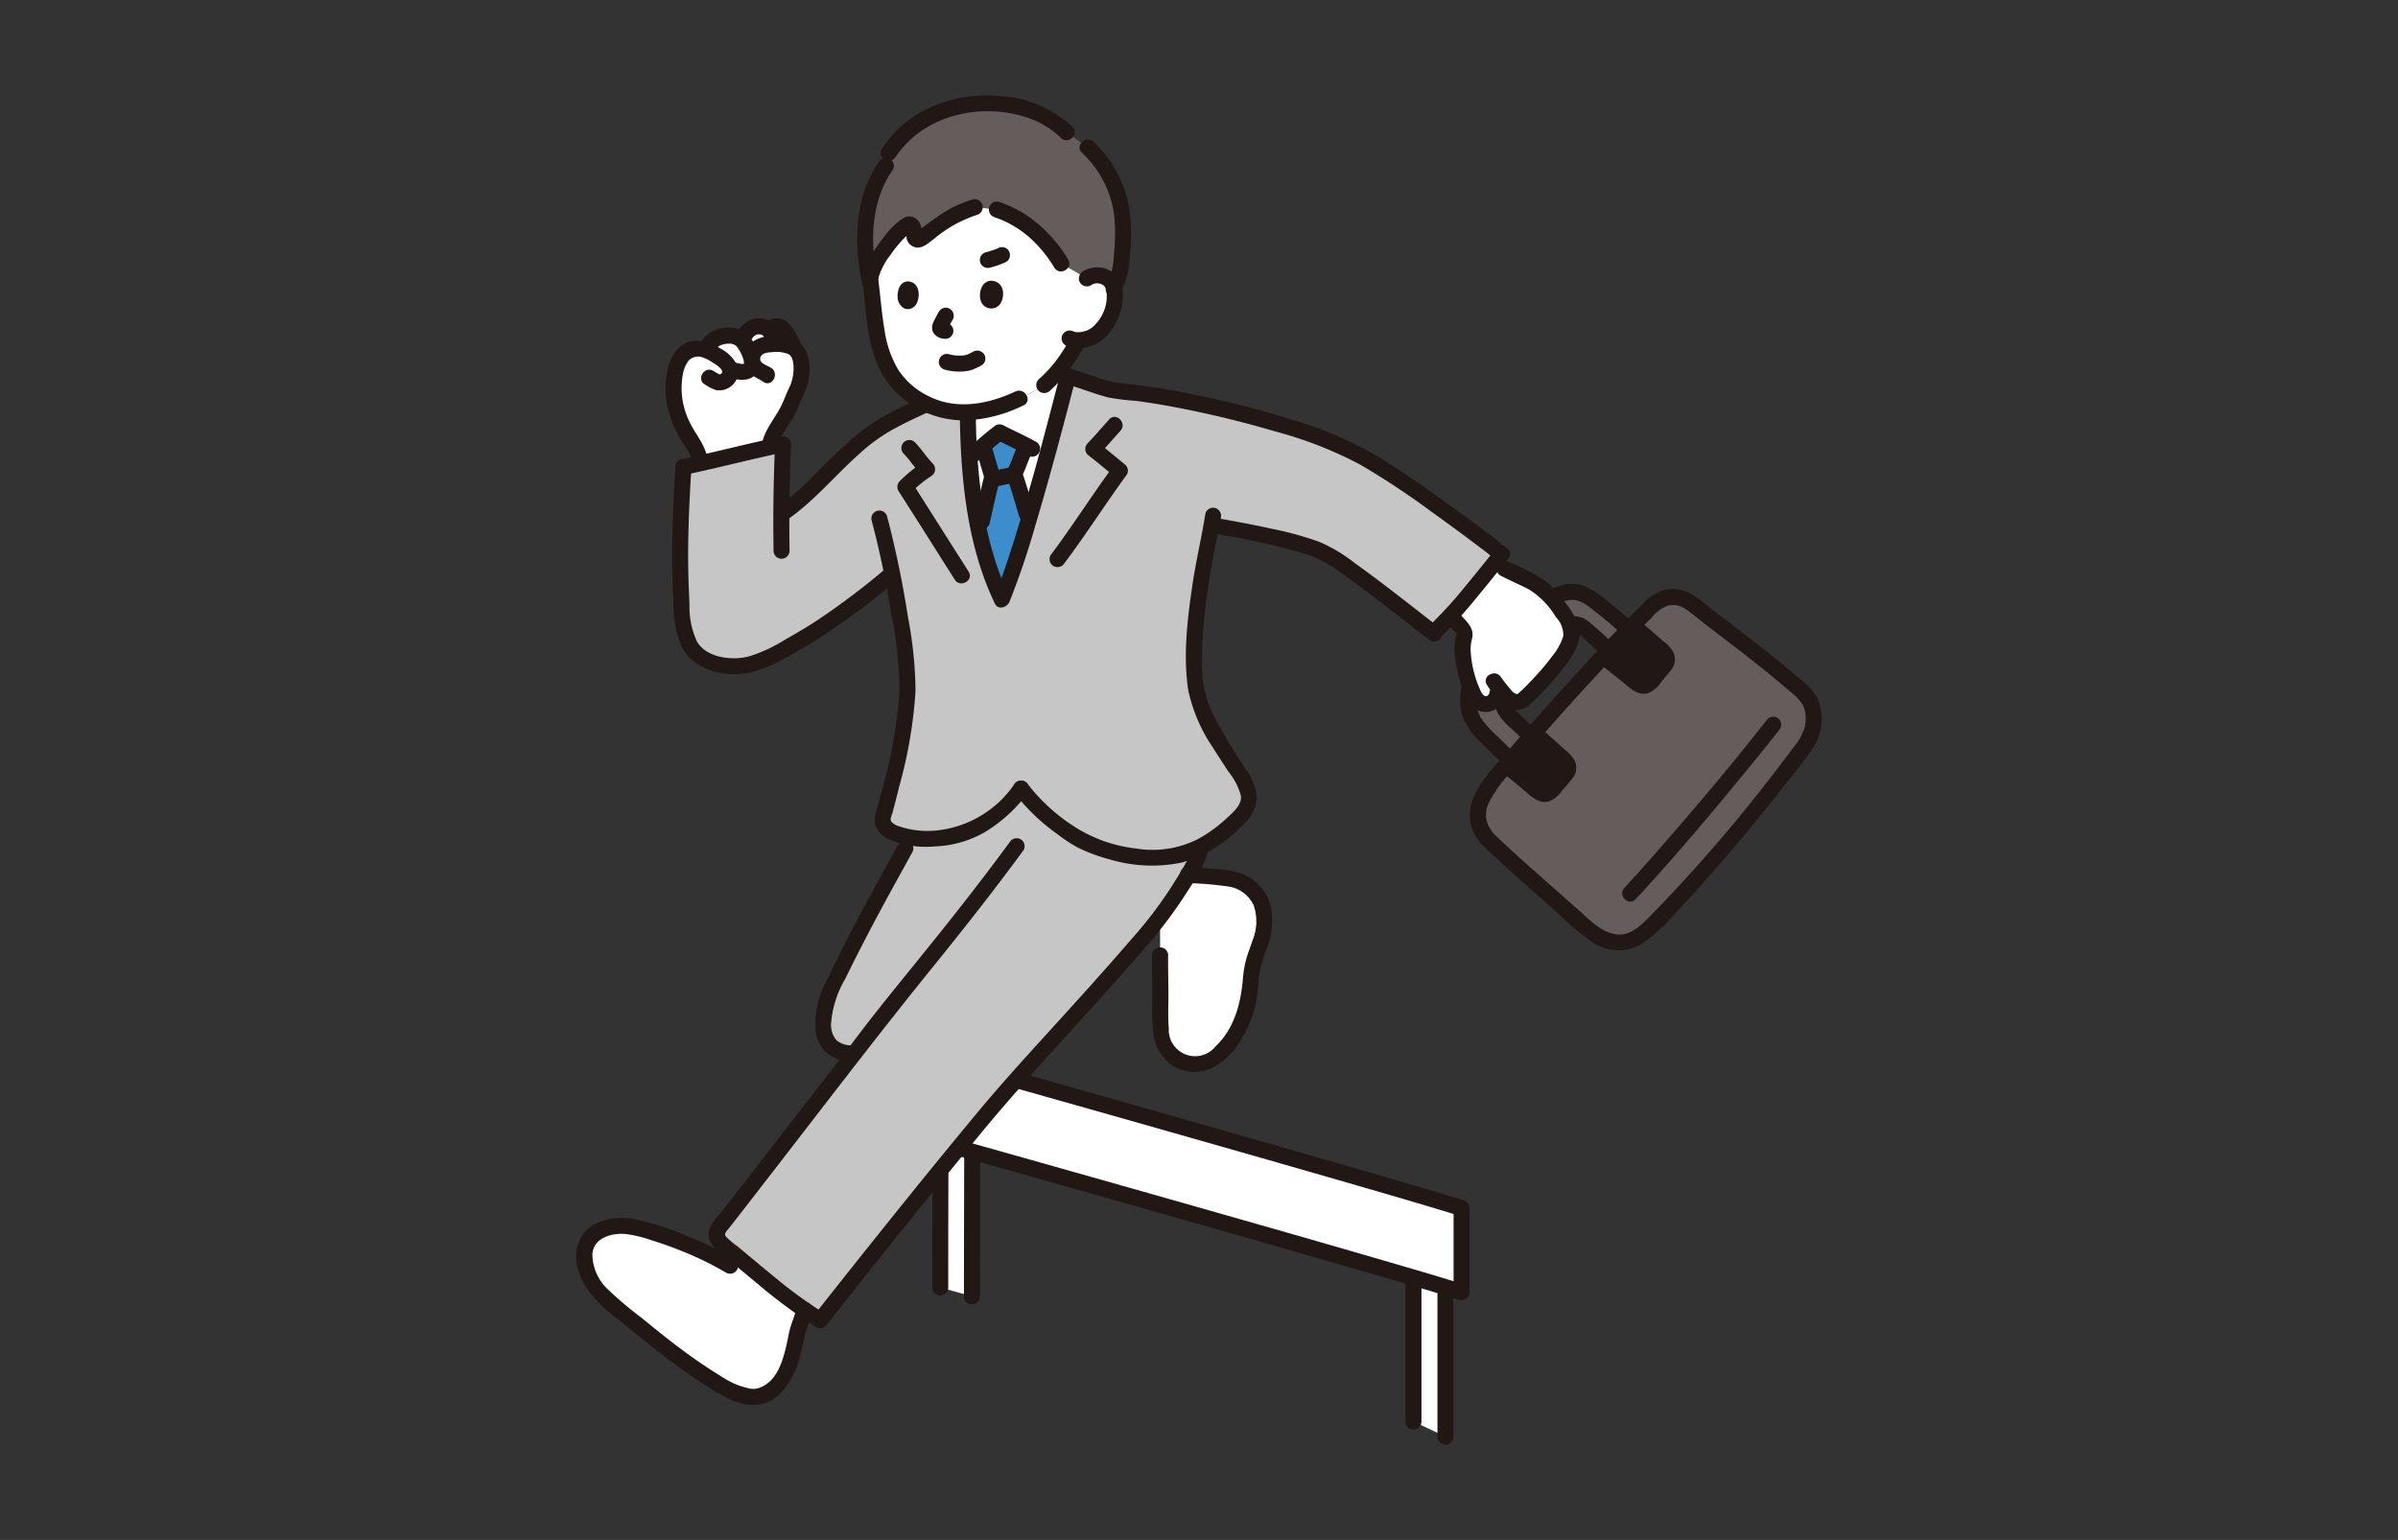 <svg xmlns="http://www.w3.org/2000/svg" width="302" height="194" viewBox="0 0 302 194"><rect x="0" y="0" width="302" height="194" fill="#333333" stroke="none"/><g transform="translate(-950 -2135)"><rect width="302" height="194" transform="translate(950 2135)" fill="none"/><g transform="translate(1022.565 2147.045)"><g transform="translate(0.001 -0.001)"><path d="M209.26,313.647V295.518c1.537.453,2.894.859,4.033,1.2,0,9.258,0,18.829,0,18.829Z" transform="translate(-103.819 -146.612)" fill="#fff"/><path d="M94.977,281.146c0-7.187.021-12.75.037-18.229l-3.994-1.123c-.016,5.481-.037,11.044-.037,18.233Z" transform="translate(-45.139 -129.881)" fill="#fff"/><path d="M88.509,240.088l-.626-.175c0,3.759-.008,7.16-.019,10.576l.019.005c5.089,1.415,56.688,15.947,67.212,19.265V259.178c-10.187-3.212-58.872-16.934-66.586-19.09Z" transform="translate(-43.592 -119.026)" fill="#fff"/><path d="M151.313,218.528a4.25,4.25,0,0,1-2.05.058A4.194,4.194,0,0,1,146.4,216a9.453,9.453,0,0,1-.426-3.629c.028-1.984-.074-5.37-.046-7.355l0-4.843c.758-.979,1.465-1.962,2.068-2.925.442-.708.965-1.51,1.459-2.344l3.045.208a10.23,10.23,0,0,1,3.885.78,4.912,4.912,0,0,1,2.574,3.448,8.2,8.2,0,0,1-.434,4.108,30.368,30.368,0,0,0-.946,2.949c-.24,1.113-.239,2.259-.387,3.386a13.5,13.5,0,0,1-2.436,6.089,7.3,7.3,0,0,1-2.229,2.154,4.969,4.969,0,0,1-1.206.5Z" transform="translate(-72.394 -96.697)" fill="#fff"/><path d="M3.411,290.257a7.877,7.877,0,0,1-1.32-2.81,4.727,4.727,0,0,1,.166-2.5A3.408,3.408,0,0,1,3.513,283.4a6.05,6.05,0,0,1,2.267-.766,7.16,7.16,0,0,1,2.973.217,47.394,47.394,0,0,1,11.655,4.757l.9-1.15c2.629,2.184,5.6,4.719,8.438,6.7-.2.617-.437,1.4-.731,2.156-.544,1.688-.574,4.419-2.545,7.2a4.982,4.982,0,0,1-2.5,1.542c-.766.237-2.872-.2-4.706-1.325a78.521,78.521,0,0,1-8.324-5.885c-1.008-.811-2.464-2-3.477-2.812a21.532,21.532,0,0,1-4.052-3.771Z" transform="translate(-0.991 -140.183)" fill="#fff"/><path d="M28.57,60.478c.419-1.425,2.356-1.833,3.421-1.557a2.121,2.121,0,0,1,1.023.6A2.129,2.129,0,0,1,35.7,57.77a1.6,1.6,0,0,1,.6.329,1.554,1.554,0,0,1,1.013-.408.96.96,0,0,1,.642.2,2.846,2.846,0,0,1,.581.662c.715,1.016,1.352,2.735.645,1.692a2.083,2.083,0,0,1,1.161,1.692,5.741,5.741,0,0,1-.133,2.853c-.34,1.1-.814,1.751-1.182,2.8a29.041,29.041,0,0,1-1.991,3.533,4.254,4.254,0,0,0-.616,1.782c-2.715.607-5.862,1.383-8.781,2.039a3.573,3.573,0,0,0-.592-2.021c-.318-.587-.752-1.112-1.077-1.7a15.757,15.757,0,0,1-1.185-2.762,9.98,9.98,0,0,1-.375-4.28c.183-1.588.949-3.909,3.1-3.675a3.566,3.566,0,0,1,1,.2,1.844,1.844,0,0,1,.053-.231Z" transform="translate(-12.072 -28.61)" fill="#fff"/><path d="M105.258,88.83c1.846-6.113,3.728-13.236,5-18.13l.235-.873c-.083-.024-.162-.045-.235-.064l-1.289-.3a17.393,17.393,0,0,1-1.463,1.471,19.1,19.1,0,0,1-3.127,1.672,20.272,20.272,0,0,1-4.14,1.462,15.707,15.707,0,0,1-2.362.288c.037,5.745.6,16.015,4.278,23.594.933-2.239,2.013-5.5,3.105-9.12Z" transform="translate(-48.558 -34.461)" fill="#fff"/><path d="M100.527,34.039a2.194,2.194,0,0,1,1.581-.366,1.981,1.981,0,0,1,1.657,1.117,5.353,5.353,0,0,1-.252,3.945,5.743,5.743,0,0,1-2.144,2.579,4.234,4.234,0,0,1-1.976.5l-.043.107c-.247.558-.843,1.539-.843,1.539a18.3,18.3,0,0,1-3.348,4.019,19.1,19.1,0,0,1-3.127,1.672,20.272,20.272,0,0,1-4.14,1.462c-.489.1-.991.174-1.511.226a11.118,11.118,0,0,1-8.511-2.552c-2.443-1.956-3.531-5.07-3.948-8.522-.24-1.99-.454-4.154-.763-6.316,0,0-2.312-11.259,10.289-11.259,17.972,0,17.078,11.845,17.078,11.845Z" transform="translate(-36.214 -11.01)" fill="#fff"/><path d="M74.874,9.833A13.21,13.21,0,0,0,72.52,15.9a25.335,25.335,0,0,0,.329,8.457c.042-.285.069-.478.069-.478.2-1.432,2.805-5.438,4.735-6.613.226-.138.538.009.658.395a2.586,2.586,0,0,1,.121.933.489.489,0,0,0,.729.479c1.375-.883,4-3.287,6.944-4.028l2.743.308a14.859,14.859,0,0,1,8.113,6.808l1.776,1.025,1.449.836a2.194,2.194,0,0,1,1.581-.366,1.981,1.981,0,0,1,1.657,1.117,2.625,2.625,0,0,1,.181.555c1.027-1.938,1.062-5.4,1.128-6.882a13.594,13.594,0,0,0-.475-4.163A12.993,12.993,0,0,0,100.292,7.5L97.643,5.621C95.372,3.4,92.125,1.988,87.619,2c-5.762.017-9.944,2.478-12.387,6.214l-.357,1.616Z" transform="translate(-35.873 -0.992)" fill="#645d5c"/><path d="M215.26,298.686v17.953a1.008,1.008,0,0,0,2.016,0V298.686a1.008,1.008,0,0,0-2.016,0Z" transform="translate(-106.796 -147.701)" fill="#211715"/><path d="M207.26,294.909v17.953a1.008,1.008,0,0,0,2.016,0V294.909a1.008,1.008,0,0,0-2.016,0Z" transform="translate(-102.827 -145.827)" fill="#211715"/><path d="M87.784,238.125l-.626-.175a1.018,1.018,0,0,0-1.276.972q0,5.288-.019,10.576a1.028,1.028,0,0,0,.74.972q3.8,1.061,7.6,2.133,7.19,2.026,14.377,4.062,8.612,2.44,17.22,4.9,8.04,2.3,16.071,4.622c3.716,1.079,7.434,2.154,11.131,3.3q.419.129.837.261a1.017,1.017,0,0,0,1.276-.972V258.187a1.033,1.033,0,0,0-.74-.972c-3.254-1.025-6.533-1.972-9.808-2.928q-7.5-2.187-15.01-4.33-8.352-2.391-16.71-4.76-7.467-2.119-14.936-4.226-4.747-1.339-9.5-2.672l-.626-.175a1.009,1.009,0,0,0-.536,1.943q4.322,1.208,8.64,2.429,7.208,2.032,14.411,4.074,8.34,2.364,16.675,4.746,7.738,2.212,15.469,4.453c3.535,1.028,7.072,2.052,10.591,3.139l.8.249-.74-.972v10.581l1.276-.972c-3.4-1.07-6.818-2.056-10.235-3.052q-7.86-2.291-15.733-4.534-8.645-2.473-17.3-4.923-7.437-2.109-14.876-4.206-4.326-1.22-8.655-2.433l-.436-.121.74.972q.016-5.288.019-10.576l-1.276.972.626.175a1.009,1.009,0,0,0,.536-1.943Z" transform="translate(-42.599 -118.034)" fill="#211715"/><path d="M91,279.153q0-9.074.037-18.147a1.008,1.008,0,0,0-2.016,0q-.027,9.074-.037,18.147a1.008,1.008,0,0,0,2.016,0Z" transform="translate(-44.147 -129.007)" fill="#211715"/><path d="M98.926,281.375q0-9.074.037-18.147a1.008,1.008,0,0,0-2.016,0q-.027,9.074-.037,18.147a1.008,1.008,0,0,0,2.016,0Z" transform="translate(-48.08 -130.11)" fill="#211715"/><path d="M73.448,173.253a16.805,16.805,0,0,1-6.943,5.532,15.444,15.444,0,0,1-6.892.643c-3.974,7.244-6.469,11.579-10.165,19.325a10.207,10.207,0,0,0-.922,4.132,3.6,3.6,0,0,0,1.088,2.9,3.814,3.814,0,0,0,2.884.791c-.357.457-.732.934-1.113,1.426-4.767,6.122-11.342,14.693-15.7,20.261a1.926,1.926,0,0,0-.569,1.305,1.906,1.906,0,0,0,.741,1.124c3.608,2.9,8.233,7.068,12.3,9.538,6.636-8.45,15.483-19.452,21.762-26.959,3.735-4.465,10.78-11.868,16.03-17.912a77.941,77.941,0,0,0,7.066-8.849c1.076-1.723,2.63-4,3.071-5.949a11.1,11.1,0,0,1-2.653,1.042c-3.819.892-8.344.03-12.143-1.7a27.616,27.616,0,0,1-7.84-6.65" transform="translate(-17.419 -85.954)" fill="#c6c6c6"/><path d="M266.447,139.374a4.147,4.147,0,0,0-1.774-3.068c-4.67-4.124-8.652-6.91-13.457-10.682a3.7,3.7,0,0,0-5.074.223c-.885.867-1.879,1.871-2.949,2.976a49.065,49.065,0,0,0-4.973-4.068,4.135,4.135,0,0,0-1.92-.678,4.35,4.35,0,0,0-2.211.426,33.5,33.5,0,0,0-10.2,9.874,5.948,5.948,0,0,0-.868,3.867,5.07,5.07,0,0,0,1.7,3.487c.886.925,2.438,2.455,3.6,3.534q-.584.682-1.138,1.344c-1.623,1.934-2.011,2.35-2.7,4.06a4.11,4.11,0,0,0-.027,2.944,5.875,5.875,0,0,0,1.326,1.919c2.975,2.875,8.3,7.428,11.821,10.619a6.97,6.97,0,0,0,4.291,2.108,5.854,5.854,0,0,0,4.126-2.025,218.157,218.157,0,0,0,19.492-23l.015-.02a5.62,5.62,0,0,0,.923-3.841Zm-35.534,2.883c-.737-.685-2.354-2.206-2.8-2.668a2.362,2.362,0,0,1-.77-1.736c0-.174,0-.323,0-.458a1.656,1.656,0,0,1,.45-1.24c1.486-1.816,5.53-6.3,7.751-7.812a1.177,1.177,0,0,1,.835-.205,1.71,1.71,0,0,1,.889.282c.9.666,2.047,1.759,3.061,2.7l.369.321c-3.125,3.321-6.61,7.17-9.788,10.82Z" transform="translate(-110.647 -61.553)" fill="#645d5c"/><path d="M264.585,137.241a1.133,1.133,0,0,0-.25-1.372c-1.3-1.168-2.866-2.5-3.929-3.411-1.157,1.188-2.413,2.507-3.722,3.907l.416.34c.924.7,2.656,2.11,3.948,3.123a1.131,1.131,0,0,0,1.567-.165c.629-.752,1.3-1.549,1.854-2.244a1.129,1.129,0,0,0,.116-.176Z" transform="translate(-127.347 -65.715)" fill="#211715"/><path d="M240.262,163.678a1.137,1.137,0,0,0-.365-.8c-1.313-1.215-2.892-2.607-3.944-3.539-1.231,1.393-2.416,2.767-3.522,4.074.134.107.219.18.219.18.913.716,2.622,2.154,3.9,3.188a1.131,1.131,0,0,0,1.57-.139c.641-.742,1.324-1.528,1.891-2.213a1.118,1.118,0,0,0,.256-.752Z" transform="translate(-115.314 -79.052)" fill="#211715"/><path d="M226.669,154.469a3.987,3.987,0,0,1-1.186-1.925,3.359,3.359,0,0,1,.237-2.179,15.606,15.606,0,0,1,2.709-3.822q3.941-4.673,8.054-9.2c2.64-2.921,5.315-5.812,8.061-8.633q.846-.869,1.7-1.727a5.062,5.062,0,0,1,1.938-1.493,2.71,2.71,0,0,1,2.339.393c.925.625,1.782,1.374,2.668,2.053,3.543,2.718,7.117,5.392,10.484,8.33a6.056,6.056,0,0,1,1.694,1.82,4.407,4.407,0,0,1,.173,2.635,6.61,6.61,0,0,1-1.38,2.539q-.936,1.261-1.892,2.507a199.587,199.587,0,0,1-16.1,18.709c-1.161,1.177-2.611,2.684-4.426,2.383-1.839-.3-3.116-1.653-4.446-2.84-2.942-2.626-5.931-5.2-8.837-7.867q-.906-.831-1.795-1.683c-.934-.9-2.361.523-1.425,1.425,2.97,2.863,6.113,5.546,9.2,8.279a28.514,28.514,0,0,0,4.642,3.853,5.758,5.758,0,0,0,5.957.032,22.123,22.123,0,0,0,4.375-4.046q2.188-2.313,4.289-4.707,4.6-5.222,8.9-10.708c1.392-1.779,2.913-3.552,4.123-5.462a6.458,6.458,0,0,0,.3-6.219,8.71,8.71,0,0,0-2.018-2.156q-1.446-1.258-2.935-2.467c-1.853-1.506-3.749-2.958-5.648-4.4q-1.428-1.089-2.853-2.183a14.479,14.479,0,0,0-2.687-1.93,4.772,4.772,0,0,0-3.238-.231,6.042,6.042,0,0,0-2.509,1.695c-2.813,2.786-5.519,5.681-8.193,8.6q-4.5,4.907-8.828,9.961c-2.27,2.658-5.849,5.984-4.413,9.872a6.4,6.4,0,0,0,1.536,2.221,1.008,1.008,0,0,0,1.425-1.425Z" transform="translate(-110.822 -61.204)" fill="#211715"/><path d="M228.191,143.743c-.838-.777-1.66-1.573-2.471-2.378a14.406,14.406,0,0,1-2.171-2.392,4.9,4.9,0,0,1-.507-3.238,5.8,5.8,0,0,1,1.375-2.806,33.955,33.955,0,0,1,4.847-5.359,29.46,29.46,0,0,1,3-2.34,4.537,4.537,0,0,1,2.882-1.139c1.2.066,2.149.983,3.054,1.68,1.1.85,2.152,1.764,3.176,2.706.953.877,2.382-.544,1.425-1.425-1.044-.961-2.116-1.885-3.237-2.754a10.209,10.209,0,0,0-3.256-2.036c-2.855-.823-5.27,1.253-7.342,2.93a34.926,34.926,0,0,0-5.689,5.924,10.1,10.1,0,0,0-2.073,3.5,8.261,8.261,0,0,0-.048,3.891,8.593,8.593,0,0,0,2.492,3.627q1.531,1.547,3.124,3.031c.95.881,2.379-.541,1.425-1.425h0Z" transform="translate(-109.614 -60.564)" fill="#211715"/><path d="M235.039,144.717c-.944-.873-1.892-1.748-2.8-2.657a1.942,1.942,0,0,1-.653-1.717c.029-.44.4-.776.7-1.12a52.108,52.108,0,0,1,6.352-6.514,3.553,3.553,0,0,1,.652-.492c.366-.174.657.03.948.264.914.734,1.757,1.555,2.617,2.351.951.88,2.38-.542,1.425-1.425-.883-.817-1.751-1.66-2.692-2.412a2.888,2.888,0,0,0-3.019-.671,8.624,8.624,0,0,0-1.969,1.486c-.669.593-1.31,1.217-1.938,1.852q-1.884,1.9-3.63,3.938a5.754,5.754,0,0,0-1.354,1.949,4.089,4.089,0,0,0,.272,2.834,8.229,8.229,0,0,0,1.728,1.934q.964.919,1.941,1.825c.951.88,2.38-.542,1.425-1.425h0Z" transform="translate(-113.878 -64.556)" fill="#211715"/><path d="M256.011,136.53c.034.026.29.223.124.095l.259.2q.31.243.618.488.716.568,1.429,1.14c.983.784,2.068,1.972,3.45,1.446a4.02,4.02,0,0,0,1.551-1.4c.443-.531.914-1.054,1.317-1.617a2.114,2.114,0,0,0,.21-2.032,4.353,4.353,0,0,0-1.317-1.461c-1.054-.927-2.121-1.838-3.187-2.751a1.034,1.034,0,0,0-1.425,0,1.016,1.016,0,0,0,0,1.425q1.175,1.006,2.345,2.016.642.557,1.279,1.121c.1.084.19.168.285.253a1.586,1.586,0,0,1,.168.157c-.015-.018-.065-.094-.007,0s.011,0,0-.013c.006.009.035.165.021.059s0,.053-.005.062c.054-.106.015-.016-.016.025.069-.093-.043.051-.049.058-.075.1-.159.2-.238.294q-.271.333-.546.663l-.565.678-.261.311c-.042.051-.091.1-.129.155-.022.031-.086.135-.029.054-.023.032-.113.108-.032.034,0,0-.167.057-.061.025a.134.134,0,0,1-.046,0,.127.127,0,0,1-.074-.027c.068.046-.076-.058-.07-.053-.074-.056-.147-.115-.22-.173q-.6-.478-1.206-.959c-.848-.677-1.692-1.357-2.555-2.014a1.014,1.014,0,0,0-1.379.362,1.033,1.033,0,0,0,.362,1.379h0Z" transform="translate(-126.766 -64.671)" fill="#211715"/><path d="M231.163,163.325c.848.667,1.675,1.361,2.507,2.048.971.8,2.032,2.023,3.428,1.6a3.671,3.671,0,0,0,1.6-1.348c.471-.546.973-1.083,1.4-1.666a2.108,2.108,0,0,0,.228-2.029,4.466,4.466,0,0,0-1.3-1.479c-1.038-.944-2.091-1.872-3.141-2.8a1.031,1.031,0,0,0-1.425,0,1.017,1.017,0,0,0,0,1.425q1.133,1,2.263,2.01.633.568,1.262,1.142c.144.132.4.365.476.441-.056-.058.031.058.032.068-.018-.183-.01.056,0,.041s.01-.15-.014-.023c-.029.149.06-.115-.008.025-.05.1,0,.01.007-.008s-.084.116-.047.077c-.037.039-.143.168-.2.241q-.288.342-.579.681l-.6.7-.278.322c-.046.053-.1.1-.138.16-.021.027-.1.13-.033.05-.054.064-.049.064-.131.055.167.016-.129.008.037,0-.023,0-.178-.062-.046-.006,0,0-.132-.091-.073-.041l-.241-.2q-.572-.467-1.141-.938c-.8-.661-1.6-1.329-2.414-1.971a1.04,1.04,0,0,0-1.425,0,1.014,1.014,0,0,0,0,1.425h0Z" transform="translate(-114.54 -78.069)" fill="#211715"/><path d="M263.137,178.258c5.086-5.482,9.9-11.229,14.63-17.021q1.72-2.107,3.405-4.244a1.04,1.04,0,0,0,0-1.425,1.014,1.014,0,0,0-1.425,0c-4.547,5.8-9.308,11.439-14.172,16.972-1.271,1.446-2.554,2.882-3.864,4.294-.881.95.541,2.379,1.425,1.425Z" transform="translate(-129.704 -77.035)" fill="#211715"/><path d="M64.71,211.974a2.869,2.869,0,0,1-2.314-.627,2.988,2.988,0,0,1-.649-2.26,13,13,0,0,1,1.774-5.467c1.671-3.427,3.436-6.806,5.261-10.154,1.052-1.93,2.118-3.853,3.177-5.78.626-1.137-1.114-2.155-1.74-1.017-2.021,3.671-4.061,7.332-5.988,11.054q-1.553,3-3.016,6.047a11.528,11.528,0,0,0-1.435,6.3,4.259,4.259,0,0,0,1.484,2.952,4.816,4.816,0,0,0,3.447.966c1.282-.112,1.294-2.128,0-2.016h0Z" transform="translate(-29.633 -92.363)" fill="#211715"/><path d="M143.925,204.022c-.019,1.519.016,3.039.035,4.558a47.843,47.843,0,0,0,.083,4.973,5.887,5.887,0,0,0,2.435,4.334,5.223,5.223,0,0,0,5.2.2,9.143,9.143,0,0,0,3.663-3.8,14.258,14.258,0,0,0,1.814-5.132c.144-1,.157-2.014.312-3.011a16.335,16.335,0,0,1,.842-2.863,9.216,9.216,0,0,0,.5-5.723,5.984,5.984,0,0,0-3.748-3.891,12.23,12.23,0,0,0-3.219-.538c-1.137-.083-2.274-.156-3.411-.234-1.294-.089-1.289,1.927,0,2.016a41.644,41.644,0,0,1,5.033.419,4.179,4.179,0,0,1,3.242,2.335,6.209,6.209,0,0,1-.11,4.4c-.252.8-.57,1.569-.8,2.37a13.66,13.66,0,0,0-.441,2.645c-.269,3.065-1.115,6.21-3.434,8.4a3.315,3.315,0,0,1-5.888-2.281c-.142-1.525-.027-3.1-.047-4.631s-.053-3.039-.035-4.558a1.008,1.008,0,0,0-2.016,0h0Z" transform="translate(-71.402 -95.7)" fill="#211715"/><path d="M19.927,285.766a44.947,44.947,0,0,0-6.19-2.982,32.289,32.289,0,0,0-6.622-2.068c-2.321-.383-5.241.129-6.505,2.335-1.087,1.9-.582,4.211.46,6.007A16.429,16.429,0,0,0,5.3,293.4c1.815,1.452,3.6,2.942,5.44,4.362,2.007,1.55,4.078,3.015,6.225,4.365,1.691,1.064,3.886,2.289,5.976,1.983,2.728-.4,4.214-2.895,5.018-5.283a30.971,30.971,0,0,0,.8-3.265,11.371,11.371,0,0,1,.415-1.405,6.688,6.688,0,0,0,.6-1.97,1.008,1.008,0,0,0-2.016,0c0-.2-.167.368-.19.438-.083.257-.167.514-.256.769a13.83,13.83,0,0,0-.429,1.343c-.185.779-.318,1.57-.511,2.347-.456,1.83-1.182,3.987-3.027,4.8a2.342,2.342,0,0,1-1.778.137,9.178,9.178,0,0,1-2.678-1.079,67.439,67.439,0,0,1-5.65-3.8c-1.715-1.269-3.361-2.626-5.02-3.968a44.725,44.725,0,0,1-4.159-3.517,6.112,6.112,0,0,1-2.02-4.534c.175-2.063,2.5-2.665,4.252-2.493a16.794,16.794,0,0,1,3.262.8c1.1.341,2.186.727,3.258,1.147a42.154,42.154,0,0,1,6.107,2.937,1.009,1.009,0,0,0,1.017-1.74h0Z" transform="translate(-0.001 -139.211)" fill="#211715"/><path d="M94.211,184.825a7.14,7.14,0,0,1-1.031,3.09c-.57,1.073-1.234,2.091-1.881,3.119a53.659,53.659,0,0,1-4.871,6.366c-3.425,3.975-6.944,7.864-10.479,11.741-3.052,3.348-6.093,6.7-8.989,10.184q-4.827,5.811-9.558,11.7-5.515,6.841-10.947,13.749l1.221-.158a59.171,59.171,0,0,1-6.372-4.655c-1.052-.855-2.091-1.724-3.133-2.591q-.7-.584-1.4-1.166a11.273,11.273,0,0,1-1.474-1.246c-.332-.391.163-.788.423-1.12l1.073-1.376Q37.9,231.041,39,229.617q2.394-3.089,4.782-6.183c5.791-7.5,11.549-15.011,17.507-22.375,3.926-4.851,7.789-9.751,11.48-14.784a1.014,1.014,0,0,0-.362-1.379,1.031,1.031,0,0,0-1.379.362c-3.4,4.635-6.945,9.153-10.556,13.623-2.891,3.58-5.823,7.129-8.6,10.8-3.125,4.138-6.34,8.21-9.51,12.313q-2.454,3.177-4.912,6.351-1.153,1.487-2.31,2.972c-.7.893-1.778,1.891-1.99,3.032-.3,1.641,1.418,2.641,2.494,3.531,1.188.983,2.367,1.976,3.557,2.954a67.045,67.045,0,0,0,7.452,5.52,1.014,1.014,0,0,0,1.221-.158q9.692-12.339,19.674-24.448c6.3-7.611,13.167-14.724,19.649-22.178a61.153,61.153,0,0,0,5.694-7.3c1.406-2.224,3.27-4.712,3.329-7.451a1.008,1.008,0,0,0-2.016,0h0Z" transform="translate(-16.432 -91.213)" fill="#211715"/><path d="M105.347,89.9c.635,1.889.8,2.582,1.419,4.6l.237.659c-1.191,4-2.382,7.66-3.4,10.1a37.746,37.746,0,0,1-2.805-8.523l.3-1.333c.595-2.624.867-3.88,1.312-5.634-.274-.938-.654-2.206-.906-3.084l-.2-.824c.73-.634,1.534-1.317,2.018-1.67,1.119.573,2.284,1.109,3.385,1.68-.2.435-.351.772-.351.772-.371.811-.667,1.819-1.172,2.776.058.171.113.333.165.487Z" transform="translate(-50.009 -41.767)" fill="#3d8dcc"/><path d="M54.1,128.091c-.144-.036-.285-.076-.422-.118a6.184,6.184,0,0,1-.965-.385c-.751-.382-1.424-.956-1.189-1.823,1.609-5.936,3.1-12.554,3.1-16.391a91.643,91.643,0,0,0-1.954-14.34l-.125.106c-1.054.894-2.285,1.881-3.566,2.872-.393.3-.787.6-1.185.9-.659.5-1.327.985-1.985,1.453-.133.094-.265.187-.393.281-1.566,1.1-3.059,2.08-4.27,2.755-2.035,1.14-4.511,2.725-6.8,3.165s-5.69-.263-6.962-2.22c-1.021-1.575-1.134-3.577-1.232-5.448-.038-.721-.072-1.427-.095-2.128s-.047-1.4-.055-2.087q-.014-.514-.013-1.028c-.034-3.927.137-7.744.412-12.054,4.042-.849,8.9-2.1,12.543-2.856-.149,3.289-.22,5.933-.227,8.789,2.833-1.839,5.217-4.712,7.61-6.935,1.4-1.3,3.138-2.806,3.7-3.2A42.913,42.913,0,0,1,56.8,73.779l.256-.1A10.781,10.781,0,0,0,62.2,74.7c.011.617.016.968.016.968.1,5.88.786,15.459,4.268,22.629,2.509-6.021,6.082-19.46,8.1-27.25l.211-.881c1.526.428,4.617,1.566,5.821,1.8a106.955,106.955,0,0,1,12.948,2.127c8.166,2.186,10.638,2.653,17.286,5.676,4.222,1.919,16.51,11.1,18.57,12.818-1.8,2.253-6.409,8.088-8.61,9.9-3.826-2.972-10.5-8.277-13.676-10.1C104.26,91,96.944,89.631,93.074,88.976l-.206-.035c-.788,3.871-3.1,15.143-1.778,21.37,1.552,4.923,3.865,7.407,5.823,10.833,1.008,1.764,1.05,2.933-.668,4.706a16.677,16.677,0,0,1-7.341,4.607c-3.819.892-8.344.03-12.143-1.7a27.615,27.615,0,0,1-7.84-6.65,16.805,16.805,0,0,1-6.943,5.532,15.051,15.051,0,0,1-7.878.448Z" transform="translate(-12.892 -34.812)" fill="#c6c6c6"/><path d="M108.825,87.562c-.321.718-.567,1.466-.886,2.184-.089.2-.193.393-.286.592a1.228,1.228,0,0,0-.028.993q.19.559.372,1.121c.4,1.242.758,2.5,1.138,3.745s2.323.71,1.943-.536c-.517-1.7-1.011-3.4-1.584-5.083l-.1.776c.46-.89.778-1.9,1.172-2.776A1.038,1.038,0,0,0,110.2,87.2a1.015,1.015,0,0,0-1.379.362h0Z" transform="translate(-53.351 -43.198)" fill="#211715"/><path d="M104.265,95.282q1.07-.264,2.163-.42a1.006,1.006,0,0,0,.6-.463,1.007,1.007,0,0,0-.361-1.379l-.241-.1a1.017,1.017,0,0,0-.536,0q-1.091.156-2.163.42a1.008,1.008,0,0,0,.536,1.943Z" transform="translate(-51.095 -46.081)" fill="#211715"/><path d="M99.845,88.443c.3,1.03.606,2.056.906,3.084v-.536c-.472,1.87-.885,3.754-1.312,5.634a1.03,1.03,0,0,0,.7,1.24,1.018,1.018,0,0,0,1.24-.7c.337-1.487.664-2.978,1.021-4.461q.108-.45.221-.9a1.715,1.715,0,0,0,.07-.812c-.043-.2-.114-.391-.171-.583-.246-.833-.495-1.666-.735-2.5a1.009,1.009,0,0,0-1.943.536h0Z" transform="translate(-49.321 -43.26)" fill="#211715"/><path d="M99.028,86.676c.525-.46,1.048-.921,1.577-1.376q.426-.367.859-.728.21-.175.424-.346c.043-.034.243-.188.046-.038.055-.042.11-.083.166-.124h-1.017c1.372.7,2.777,1.334,4.127,2.076a1.008,1.008,0,0,0,1.017-1.74c-1.35-.743-2.755-1.376-4.127-2.076a1,1,0,0,0-1.017,0c-1.219.9-2.34,1.93-3.478,2.927a1.008,1.008,0,0,0,1.425,1.425h0Z" transform="translate(-48.278 -40.773)" fill="#211715"/><path d="M68.316,75.492c-1.634.74-3.263,1.494-4.822,2.382a24.3,24.3,0,0,0-3.99,2.908c-1.492,1.305-2.908,2.677-4.3,4.086a34.574,34.574,0,0,1-4.536,4.079c-1.052.742-.046,2.49,1.017,1.74C55,88.351,57.6,85.152,60.623,82.478a21.937,21.937,0,0,1,3.888-2.863c1.56-.888,3.189-1.643,4.822-2.382a1.015,1.015,0,0,0,.362-1.379,1.032,1.032,0,0,0-1.379-.362h0Z" transform="translate(-24.917 -37.393)" fill="#211715"/><path d="M39.193,99.607q-.107-6.709.19-13.407a1.02,1.02,0,0,0-1.276-.972c-4.2.877-8.347,1.971-12.543,2.856-1.268.268-.732,2.211.536,1.943,4.2-.885,8.345-1.979,12.543-2.856L37.367,86.2q-.3,6.7-.19,13.407a1.008,1.008,0,0,0,2.016,0h0Z" transform="translate(-12.324 -42.271)" fill="#211715"/><path d="M50.84,104.725a94.338,94.338,0,0,1-8.524,6.443c-1.356.9-2.764,1.71-4.179,2.518a19.2,19.2,0,0,1-4.477,2.069c-2.083.555-5.391.2-6.555-1.888a10.154,10.154,0,0,1-.939-4.557c-.072-1.681-.144-3.362-.163-5.045-.046-4.128.15-8.253.41-12.371.082-1.3-1.934-1.29-2.016,0-.248,3.928-.439,7.861-.415,11.8.012,1.84.089,3.676.163,5.514a13.814,13.814,0,0,0,.948,5.135c1.245,2.788,4.625,3.853,7.489,3.627a12.8,12.8,0,0,0,4.773-1.559c1.523-.779,3.028-1.641,4.484-2.54a88.028,88.028,0,0,0,10.425-7.719c.992-.838-.44-2.258-1.425-1.425h0Z" transform="translate(-11.898 -45.109)" fill="#211715"/><path d="M225.64,133.733c-.157-.153-.3-.319-.445-.486-.244-.288-.431-.511-.609-.738-.156.965-.283,1.714-1.08,2.012a1.519,1.519,0,0,1-1.767-.59,7.148,7.148,0,0,1-.853-1.927,14.909,14.909,0,0,1-.732-3.124,6.014,6.014,0,0,1,.127-2.788c.245-.767-.574-1.32-1.049-1.868,0,0-.146-.168-.372-.426l-.31-.35c1.858-2.041,4.071-4.782,5.54-6.618l.6.376c.422.227.7.374.7.374.284.15.879.435,1.529.745.99.472,2.107,1,2.442,1.2a8.477,8.477,0,0,1,1.7,1.517,11.184,11.184,0,0,1,1.119,1.411c.65.962,1.648,2.076,1.607,3.316s-1.063,2.585-1.779,3.638c-.811,1.048-2.74,3.133-3.466,3.9-.207.19-.753.689-.969.856a1.281,1.281,0,0,1-1.348.024,2.8,2.8,0,0,1-.584-.447Z" transform="translate(-108.428 -57.962)" fill="#fff"/><path d="M218.225,131.2c.183.2.384.389.569.592a1,1,0,0,1,.181.22c.168.357.044.085.043.08a2.2,2.2,0,0,1-.124.437c-.04.179-.067.359-.091.541a5.652,5.652,0,0,0-.046.981,16.912,16.912,0,0,0,.861,4.485c.426,1.319.987,2.878,2.48,3.271a2.494,2.494,0,0,0,3.029-2.031,1.009,1.009,0,0,0-1.943-.536c-.071.287-.105.562-.382.618-.373.077-.567-.269-.72-.545a13.806,13.806,0,0,1-1.307-5.184,5.078,5.078,0,0,1,.181-1.5c.293-1.268-.538-1.993-1.308-2.849-.869-.967-2.291.463-1.425,1.425h0Z" transform="translate(-108.133 -64.223)" fill="#211715"/><path d="M229.221,118.212c1.127.588,2.3,1.094,3.434,1.661a10.213,10.213,0,0,1,3.5,3.554,3.239,3.239,0,0,1,.93,2.365,7.264,7.264,0,0,1-1.337,2.474,32.359,32.359,0,0,1-3.091,3.567c-.217.233-.431.466-.665.681q-.24.221-.487.437a1.13,1.13,0,0,1-.218.187c.1-.035.014-.022-.03-.025-.447-.035-.814-.594-1.076-.9a14.982,14.982,0,0,1-.958-1.252c-.727-1.065-2.474-.058-1.74,1.017a10.209,10.209,0,0,0,2.329,2.672,2.394,2.394,0,0,0,3.12-.272,34.965,34.965,0,0,0,3.661-3.921c1.317-1.567,3.022-3.791,2.411-5.965a10.4,10.4,0,0,0-1.769-3.022,12.349,12.349,0,0,0-2.516-2.7,30.2,30.2,0,0,0-4.478-2.293c-1.149-.6-2.169,1.14-1.017,1.74h0Z" transform="translate(-112.771 -57.723)" fill="#211715"/><path d="M177.027,90.827c-2.242-1.867-4.636-3.572-7-5.283-3.108-2.253-6.248-4.5-9.542-6.477A48.527,48.527,0,0,0,150.01,74.62a120.145,120.145,0,0,0-13.447-3.4,87.015,87.015,0,0,0-8.622-1.274,13.857,13.857,0,0,1-2.948-.823c-1.077-.355-2.15-.739-3.246-1.031a1.009,1.009,0,0,0-.536,1.943c1.9.506,3.722,1.282,5.629,1.763a29.733,29.733,0,0,0,3.406.417c1.227.16,2.45.356,3.669.566A130.876,130.876,0,0,1,147.8,76.064a50.508,50.508,0,0,1,10.718,4.188,99.559,99.559,0,0,1,9.131,6.049q2.549,1.823,5.056,3.706c1.114.837,1.873,1.392,2.9,2.246.99.824,2.424-.594,1.425-1.425h0Z" transform="translate(-59.782 -33.763)" fill="#211715"/><path d="M221.617,112.962c-1.248,1.561-2.494,3.122-3.773,4.657a53.576,53.576,0,0,1-4.286,4.751c-.945.892.482,2.316,1.425,1.425a53.881,53.881,0,0,0,4.287-4.751c1.279-1.535,2.525-3.1,3.773-4.657a1.039,1.039,0,0,0,0-1.425,1.015,1.015,0,0,0-1.425,0Z" transform="translate(-105.797 -55.897)" fill="#211715"/><path d="M157.876,107.492a83.357,83.357,0,0,1,12.337,2.737,16.226,16.226,0,0,1,4.2,2.345c1.8,1.264,3.557,2.594,5.3,3.933,1.869,1.434,3.72,2.891,5.581,4.336a1.041,1.041,0,0,0,1.425,0,1.014,1.014,0,0,0,0-1.425c-3.52-2.733-7-5.519-10.628-8.114a20.628,20.628,0,0,0-4.5-2.718,42.489,42.489,0,0,0-6.052-1.668c-2.365-.522-4.746-.965-7.133-1.37a1.038,1.038,0,0,0-1.24.7,1.016,1.016,0,0,0,.7,1.24h0Z" transform="translate(-77.962 -52.355)" fill="#211715"/><path d="M73.789,104.951c1.048,3.92,1.849,7.91,2.51,11.912a49.942,49.942,0,0,1,1.006,9.727,61.7,61.7,0,0,1-2.361,12.9q-.212.829-.431,1.656a5.406,5.406,0,0,0-.334,1.769,2.916,2.916,0,0,0,1.858,2.242,11.78,11.78,0,0,0,5.709.878,13.71,13.71,0,0,0,6.222-1.75,18.813,18.813,0,0,0,5.519-5.032,1.014,1.014,0,0,0-.362-1.379,1.031,1.031,0,0,0-1.379.362,13.567,13.567,0,0,1-9.254,5.723,11.187,11.187,0,0,1-5.275-.469,2.138,2.138,0,0,1-.954-.586c-.194-.3.076-.788.162-1.111q.441-1.656.848-3.32a57.963,57.963,0,0,0,2.05-12.033,51.291,51.291,0,0,0-.946-9.275,125.875,125.875,0,0,0-2.646-12.752,1.009,1.009,0,0,0-1.943.536h0Z" transform="translate(-36.59 -51.448)" fill="#211715"/><path d="M126.116,12.656a13.018,13.018,0,0,1,4.115,8.6,26.07,26.07,0,0,1-.1,4.187,10.038,10.038,0,0,1-.907,3.911c-.616,1.142,1.124,2.161,1.74,1.017a12.25,12.25,0,0,0,1.167-4.758,24.921,24.921,0,0,0,.1-4.591,15.1,15.1,0,0,0-4.685-9.794c-.964-.863-2.394.558-1.425,1.425h0Z" transform="translate(-62.409 -5.439)" fill="#211715"/><path d="M103.872,28.464c.153.055.306.108.458.164.116.043.23.088.345.134.033.013.25.1.076.03s.058.026.09.04A13.461,13.461,0,0,1,106.8,29.9a12.714,12.714,0,0,1,2.246,1.867,16.735,16.735,0,0,1,2.339,3.041c.674,1.106,2.418.094,1.74-1.017a17.7,17.7,0,0,0-5.234-5.582,15.827,15.827,0,0,0-3.482-1.69,1.017,1.017,0,0,0-1.24.7,1.028,1.028,0,0,0,.7,1.24h0Z" transform="translate(-51.166 -13.135)" fill="#211715"/><path d="M73.516,35.991a8.44,8.44,0,0,1,1.57-3.092,15.563,15.563,0,0,1,1.3-1.659,10.8,10.8,0,0,1,.763-.77c.1-.094.211-.191.322-.276.309-.235.2,0-.09-.111l-.445-.259c.227.175.116.877.211,1.161a1.481,1.481,0,0,0,1.252.994c.85.07,1.573-.663,2.212-1.137A16.27,16.27,0,0,1,86,27.86a1.009,1.009,0,0,0-.536-1.943,14.411,14.411,0,0,0-4.3,2.062c-.577.388-1.137.8-1.7,1.216a7.671,7.671,0,0,1-1.314.908l.508-.138q.426.814.407.388a1.365,1.365,0,0,0,0-.17,4.28,4.28,0,0,0-.06-.538,2.369,2.369,0,0,0-.371-.955,1.426,1.426,0,0,0-1.863-.452,8.193,8.193,0,0,0-2.244,2.076A20.181,20.181,0,0,0,72.6,33.057a7.49,7.49,0,0,0-1.029,2.4,1.038,1.038,0,0,0,.7,1.24,1.016,1.016,0,0,0,1.24-.7Z" transform="translate(-35.5 -12.839)" fill="#211715"/><path d="M91.347,66.15a6.771,6.771,0,0,0,2.232.244,4.867,4.867,0,0,0,1.191-.2,10.411,10.411,0,0,0,1.22-.565,1.013,1.013,0,0,0,.362-1.379,1.035,1.035,0,0,0-1.379-.362c-.168.08-.332.169-.5.253-.035.018-.227.084-.238.116.143-.058.168-.07.075-.034-.034.013-.069.024-.1.035a4.087,4.087,0,0,1-.447.105q-.162.025.091-.011l-.12.013c-.071.007-.142.012-.214.016a5.939,5.939,0,0,1-.956-.03l-.12-.014q.253.035.091.011c-.076-.014-.152-.026-.228-.041q-.213-.042-.422-.1a1.008,1.008,0,0,0-.536,1.943h0Z" transform="translate(-44.957 -31.635)" fill="#211715"/><path d="M100.988,48.7c-.2-.7-.02-2.306,1.307-2.412,1.748.052,1.795,2,1.184,2.9A1.385,1.385,0,0,1,100.988,48.7Z" transform="translate(-50.069 -22.967)" fill="#211715"/><path d="M80.376,48.851c-.182-.706-.02-2.314,1.195-2.418,1.6.054,1.645,2,1.086,2.906C82.2,50.077,80.9,50.354,80.376,48.851Z" transform="translate(-39.846 -23.036)" fill="#211715"/><path d="M89.8,53.533c-.222.383-.435.773-.623,1.175a2,2,0,0,0-.237.806,1.23,1.23,0,0,0,.41.957,1.75,1.75,0,0,0,.73.413,4.008,4.008,0,0,0,.52.067l-.268-.036.017,0a.769.769,0,0,0,.4.018.752.752,0,0,0,.375-.119,1.007,1.007,0,0,0,.361-1.379.964.964,0,0,0-.6-.463c-.151-.021-.3-.036-.453-.054l.268.036a.785.785,0,0,1-.173-.044l.241.1a.791.791,0,0,1-.145-.083l.2.158a.9.9,0,0,1-.121-.11l.158.2a.21.21,0,0,1-.025-.042l.1.241a.334.334,0,0,1-.019-.07l.036.268a.547.547,0,0,1,0-.076l-.036.268a.79.79,0,0,1,.052-.185l-.1.241a12.019,12.019,0,0,1,.669-1.274,1.046,1.046,0,0,0,.1-.776,1.008,1.008,0,0,0-1.24-.7,1.049,1.049,0,0,0-.6.463h0Z" transform="translate(-44.123 -26.311)" fill="#211715"/><path d="M72.974,16.045c-3.118,4.394-3.219,10.426-2.08,15.512.283,1.265,2.227.73,1.943-.536-1.029-4.6-.936-10,1.877-13.959a1.016,1.016,0,0,0-.362-1.379,1.029,1.029,0,0,0-1.379.362h0Z" transform="translate(-34.843 -7.713)" fill="#211715"/><path d="M100.212,3.916A14.714,14.714,0,0,0,90.577.027a16.852,16.852,0,0,0-10.489,2.7,14.748,14.748,0,0,0-3.869,3.99c-.718,1.084,1.026,2.1,1.74,1.017C81.5,2.378,88.839.778,94.724,2.831a11.137,11.137,0,0,1,4.064,2.51c.934.9,2.361-.523,1.425-1.425h0Z" transform="translate(-37.73 0.001)" fill="#211715"/><path d="M90.715,58.382c-3.336,1.567-7.3,2.358-10.755.669a9.582,9.582,0,0,1-3.948-3.33,13.387,13.387,0,0,1-1.767-5.02c-.415-2.454-.574-4.955-.922-7.42a1.014,1.014,0,0,0-1.24-.7,1.034,1.034,0,0,0-.7,1.24c.6,4.274.477,9.06,2.843,12.844a12,12,0,0,0,10.412,5.347,17.963,17.963,0,0,0,7.1-1.887c1.173-.551.151-2.289-1.017-1.74h0Z" transform="translate(-35.406 -21.108)" fill="#211715"/><path d="M125.021,45.2a1.323,1.323,0,0,1,1.293-.153c.121.043.141.05.059.02a1.931,1.931,0,0,1,.17.095q.148.1.012,0c.041.035.081.072.119.11s.169.233.03.018c.045.069.087.138.129.208.1.168,0-.07.053.13.026.1.056.2.08.3q.029.184.017.057c.009.075.016.151.021.226.011.156.014.312.01.468a4.828,4.828,0,0,1-.272,1.533,5.147,5.147,0,0,1-1.563,2.291,4.242,4.242,0,0,1-.511.324q-.148.067.013,0c-.058.023-.117.044-.176.065-.131.045-.264.084-.4.117a2.1,2.1,0,0,1-.639.09,1.6,1.6,0,0,1-.622-.078,1.039,1.039,0,0,0-1.379.362,1.015,1.015,0,0,0,.362,1.379,4.543,4.543,0,0,0,3.748-.142,5.809,5.809,0,0,0,2.459-2.445,7.428,7.428,0,0,0,.984-3.254,4.01,4.01,0,0,0-.893-3.048A3.35,3.35,0,0,0,124,43.457a1.033,1.033,0,0,0-.362,1.379,1.017,1.017,0,0,0,1.379.362h0Z" transform="translate(-60.199 -21.3)" fill="#211715"/><path d="M102.158,40.466a11.349,11.349,0,0,0,2.022-.714,1.014,1.014,0,0,0,.463-.6,1.029,1.029,0,0,0-.1-.776,1.016,1.016,0,0,0-.6-.463l-.268-.036a1,1,0,0,0-.508.138c-.072.034-.144.067-.217.1l.241-.1a11.656,11.656,0,0,1-1.564.515,1.008,1.008,0,0,0-.7,1.24,1.02,1.02,0,0,0,.463.6,1.06,1.06,0,0,0,.776.1h0Z" transform="translate(-50.05 -18.79)" fill="#211715"/><path d="M116.708,66.643a19.265,19.265,0,0,0,2.874-3.274,15.612,15.612,0,0,0,1.475-2.489,1.033,1.033,0,0,0-.362-1.379,1.019,1.019,0,0,0-1.379.362,15.464,15.464,0,0,1-1.423,2.414q-.131.187-.265.373c-.045.062-.091.123-.137.185-.008.01-.188.248-.067.09-.2.261-.412.514-.628.762a17.887,17.887,0,0,1-1.515,1.532,1.014,1.014,0,0,0,0,1.425,1.03,1.03,0,0,0,1.425,0h0Z" transform="translate(-57.049 -29.458)" fill="#211715"/><path d="M109.326,138.928a25.2,25.2,0,0,0,5.452,5.235,17.858,17.858,0,0,0,2.511,1.659,21.128,21.128,0,0,0,3.971,1.492,18.6,18.6,0,0,0,9.188.424,16.724,16.724,0,0,0,7.484-4.562,5.314,5.314,0,0,0,1.967-3.668,7.133,7.133,0,0,0-1.39-3.491,72.006,72.006,0,0,1-4-6.663,13.943,13.943,0,0,1-1.33-3.92,22.956,22.956,0,0,1-.2-2.97,53.656,53.656,0,0,1,.457-7.1c.288-2.376.687-4.739,1.134-7.09.251-1.32.569-2.634.78-3.961a1.039,1.039,0,0,0-.7-1.24,1.016,1.016,0,0,0-1.24.7c-.47,2.967-1.175,5.893-1.617,8.869-.649,4.37-1.207,8.924-.556,13.326a20.3,20.3,0,0,0,3.118,7.289c.63,1.022,1.3,2.016,1.951,3.027a8.182,8.182,0,0,1,1.577,3.074c.127,1.156-1.086,2.142-1.838,2.837a17.833,17.833,0,0,1-3.584,2.588,12.7,12.7,0,0,1-7.871,1.174,18.041,18.041,0,0,1-7.756-2.793,23.236,23.236,0,0,1-5.762-5.257,1.037,1.037,0,0,0-1.379-.362,1.016,1.016,0,0,0-.362,1.379h0Z" transform="translate(-54.168 -51.121)" fill="#211715"/><path d="M81.053,87.791c.826.835,1.432,1.853,2.257,2.688l.2-1.583a17.6,17.6,0,0,0-2.943,2.381,1.025,1.025,0,0,0-.158,1.221c2.056,3.2,4.074,6.417,6.111,9.627q.493.777.987,1.554c.694,1.091,2.439.082,1.74-1.017q-3.075-4.836-6.141-9.678c-.318-.5-.634-1-.956-1.5L82,92.7a15.08,15.08,0,0,1,2.536-2.065,1.021,1.021,0,0,0,.2-1.583c-.826-.835-1.432-1.853-2.257-2.688a1.008,1.008,0,0,0-1.425,1.425h0Z" transform="translate(-39.828 -42.699)" fill="#211715"/><path d="M125.815,80.64c-.912,1-1.785,2.04-2.726,3.016a1.026,1.026,0,0,0,.2,1.583c1.075.827,2.11,1.706,3.156,2.569l-.158-1.221c-2.69,3.665-5.117,7.515-7.851,11.148a1.014,1.014,0,0,0,.362,1.379,1.032,1.032,0,0,0,1.379-.362c2.735-3.633,5.162-7.483,7.851-11.148a1.006,1.006,0,0,0-.158-1.221c-1.179-.973-2.352-1.953-3.564-2.884l.2,1.583c.942-.976,1.815-2.012,2.726-3.016.87-.958-.551-2.388-1.425-1.425h0Z" transform="translate(-58.687 -39.848)" fill="#211715"/><path d="M46.173,74.2c.272-1.629,1.568-2.955,2.27-4.418.38-.791.709-1.617,1.063-2.42a7.547,7.547,0,0,0,.726-3.075c0-1.714-.593-3.436-2.369-3.971-1.544-.465-4.035-.474-5.183.838a2.784,2.784,0,0,0-.424,3.018c.426.872,1.388,1.15,2.137,1.668,1.07.739,2.079-1.007,1.017-1.74C44.974,63.8,44,63.56,44,62.977c0-.765.927-.839,1.5-.871a4.078,4.078,0,0,1,2.068.247c.548.3.609,1.092.638,1.656a5.7,5.7,0,0,1-.645,2.775c-.353.746-.623,1.533-1,2.264-.787,1.507-2.043,2.9-2.329,4.614a1.038,1.038,0,0,0,.7,1.24,1.016,1.016,0,0,0,1.24-.7h0Z" transform="translate(-20.832 -29.782)" fill="#211715"/><path d="M27.651,76.647c-.072-2.076-1.632-3.575-2.427-5.4a9.58,9.58,0,0,1-.718-5.723,3.835,3.835,0,0,1,.773-1.79,1.672,1.672,0,0,1,1.841-.3,4.443,4.443,0,0,1,1.091.574,4.642,4.642,0,0,1,1.065.792c.187.226.318.529-.024.683-.186.084-.06.058-.265-.031-.229-.1-.447-.264-.667-.385-1.136-.628-2.154,1.112-1.017,1.74a5.449,5.449,0,0,0,1.375.689,2.3,2.3,0,0,0,1.591-.273,2.347,2.347,0,0,0,1.07-2.849,4.681,4.681,0,0,0-2.111-2.106,5.439,5.439,0,0,0-2.96-.984c-1.882-.015-3.064,1.487-3.565,3.153a10.85,10.85,0,0,0,.138,6.165,14.349,14.349,0,0,0,1.321,3.026c.562.963,1.434,1.85,1.474,3.02.044,1.293,2.06,1.3,2.016,0h0Z" transform="translate(-11.074 -30.404)" fill="#211715"/><path d="M32.831,60.9c.034-.07.073-.136.111-.2,0-.006.051-.083.054-.082s-.141.15-.058.075c.055-.05.1-.114.155-.167l.072-.066c.044-.041.132-.064.025-.024-.124.047-.011.009.031-.017s.055-.036.083-.053c.056-.035.114-.067.173-.1.039-.021.08-.039.119-.058.058-.029.1-.007,0,0s-.051.019,0,0,.105-.037.158-.053a3.654,3.654,0,0,1,.419-.1c.032-.006.066-.01.1-.017.107-.024-.1.016-.107.014.046.024.2-.018.254-.021a3.471,3.471,0,0,1,.4,0c.042,0,.248.022.066,0s.057.016.105.027.11.029.164.047c.19.062-.015.025-.022-.017a1.379,1.379,0,0,0,.211.108c.079.046.206.167.075.037.069.068.138.137.208.2s-.008-.011-.02-.029l.077.113c.117.173.231.35.334.532.084.149.157.3.23.456.049.1-.02-.047-.024-.056.014.039.03.077.044.115.041.109.078.219.112.33.025.08.049.161.07.243.013.05.02.1.034.153.034.121-.01-.074-.006-.07.031.035.013.195.013.241a.791.791,0,0,1-.009.158c-.016.007.073-.2-.008-.041-.029.054-.063.078,0,.017.123-.126-.144.163.039-.079-.013.017-.114.1-.016.022s-.043.016-.061.029c-.081.063.039-.015.061-.021-.022.006-.228.1-.091.039.1-.04.038,0-.016,0s-.091,0-.137,0a.576.576,0,0,1-.139-.014c.063.027.17.027.036,0-.111-.021-.222-.04-.332-.063q-.311-.067-.617-.153a1.008,1.008,0,0,0-.536,1.943c1.086.308,2.3.544,3.217-.3.98-.906.616-2.332.156-3.4a4.156,4.156,0,0,0-1.943-2.28,4.118,4.118,0,0,0-2.548-.2,3.532,3.532,0,0,0-2.455,1.759,1.008,1.008,0,0,0,1.74,1.017h0Z" transform="translate(-15.365 -28.778)" fill="#211715"/><path d="M42.055,58.274c.05-.083.273-.346.051-.1.07-.078.135-.158.211-.23a.485.485,0,0,1,.116-.1l-.123.094c.027-.021.055-.04.084-.059a2.791,2.791,0,0,1,.245-.14c.091-.049-.255.094-.05.023q.074-.026.15-.045c.043-.011.086-.019.129-.028.189-.043-.237.011-.054.011.113,0,.225.007.338.009-.28-.007-.121-.016-.032,0,.061.014.122.03.182.049l.061.02q.154.058-.076-.035a.773.773,0,0,0,.141.077c.036.022.163.116.018.007s-.011,0,.02.031.141.169.026.019-.021-.026,0,.009c.055.079.106.16.158.241s.111.168.16.257c.023.042.043.085.066.127.086.162-.086-.241-.027-.064.074.221.137.441.191.668a1.017,1.017,0,0,0,1.24.7,1.029,1.029,0,0,0,.7-1.24,3.524,3.524,0,0,0-2.21-2.782,3,3,0,0,0-2.131.188,3.237,3.237,0,0,0-1.329,1.274,1.008,1.008,0,0,0,1.74,1.017Z" transform="translate(-19.936 -27.624)" fill="#211715"/><path d="M47.81,57.842c.038-.035.076-.068.115-.1l-.2.158a1.622,1.622,0,0,1,.325-.185l-.241.1a1.8,1.8,0,0,1,.4-.109l-.268.036a1.547,1.547,0,0,1,.355,0l-.268-.036a.93.93,0,0,1,.224.058l-.241-.1a1.552,1.552,0,0,1,.265.155l-.2-.158a2.159,2.159,0,0,1,.354.373l-.158-.2a7.722,7.722,0,0,1,.966,1.675l-.1-.241c.044.1.086.209.122.315a1.072,1.072,0,0,0,.463.6A1.008,1.008,0,0,0,51.2,59.04a8.551,8.551,0,0,0-.613-1.348,6.269,6.269,0,0,0-.942-1.329,2.083,2.083,0,0,0-1.607-.646,2.637,2.637,0,0,0-1.652.7,1.016,1.016,0,0,0,0,1.425,1.029,1.029,0,0,0,1.425,0h0Z" transform="translate(-22.867 -27.64)" fill="#211715"/><path d="M95.9,75.571c.133,7.8.983,16.023,4.405,23.138.421.875,1.546.472,1.842-.241a100.316,100.316,0,0,0,3.28-9.7c1.164-3.891,2.244-7.807,3.292-11.73q.777-2.906,1.53-5.819a1.009,1.009,0,0,0-1.943-.536c-1.942,7.487-3.9,14.992-6.321,22.341-.545,1.653-1.115,3.3-1.782,4.909l1.842-.241a40.97,40.97,0,0,1-3.3-11.557,78.251,78.251,0,0,1-.828-10.563,1.008,1.008,0,0,0-2.016,0h0Z" transform="translate(-47.576 -34.711)" fill="#211715"/></g></g></g></svg>